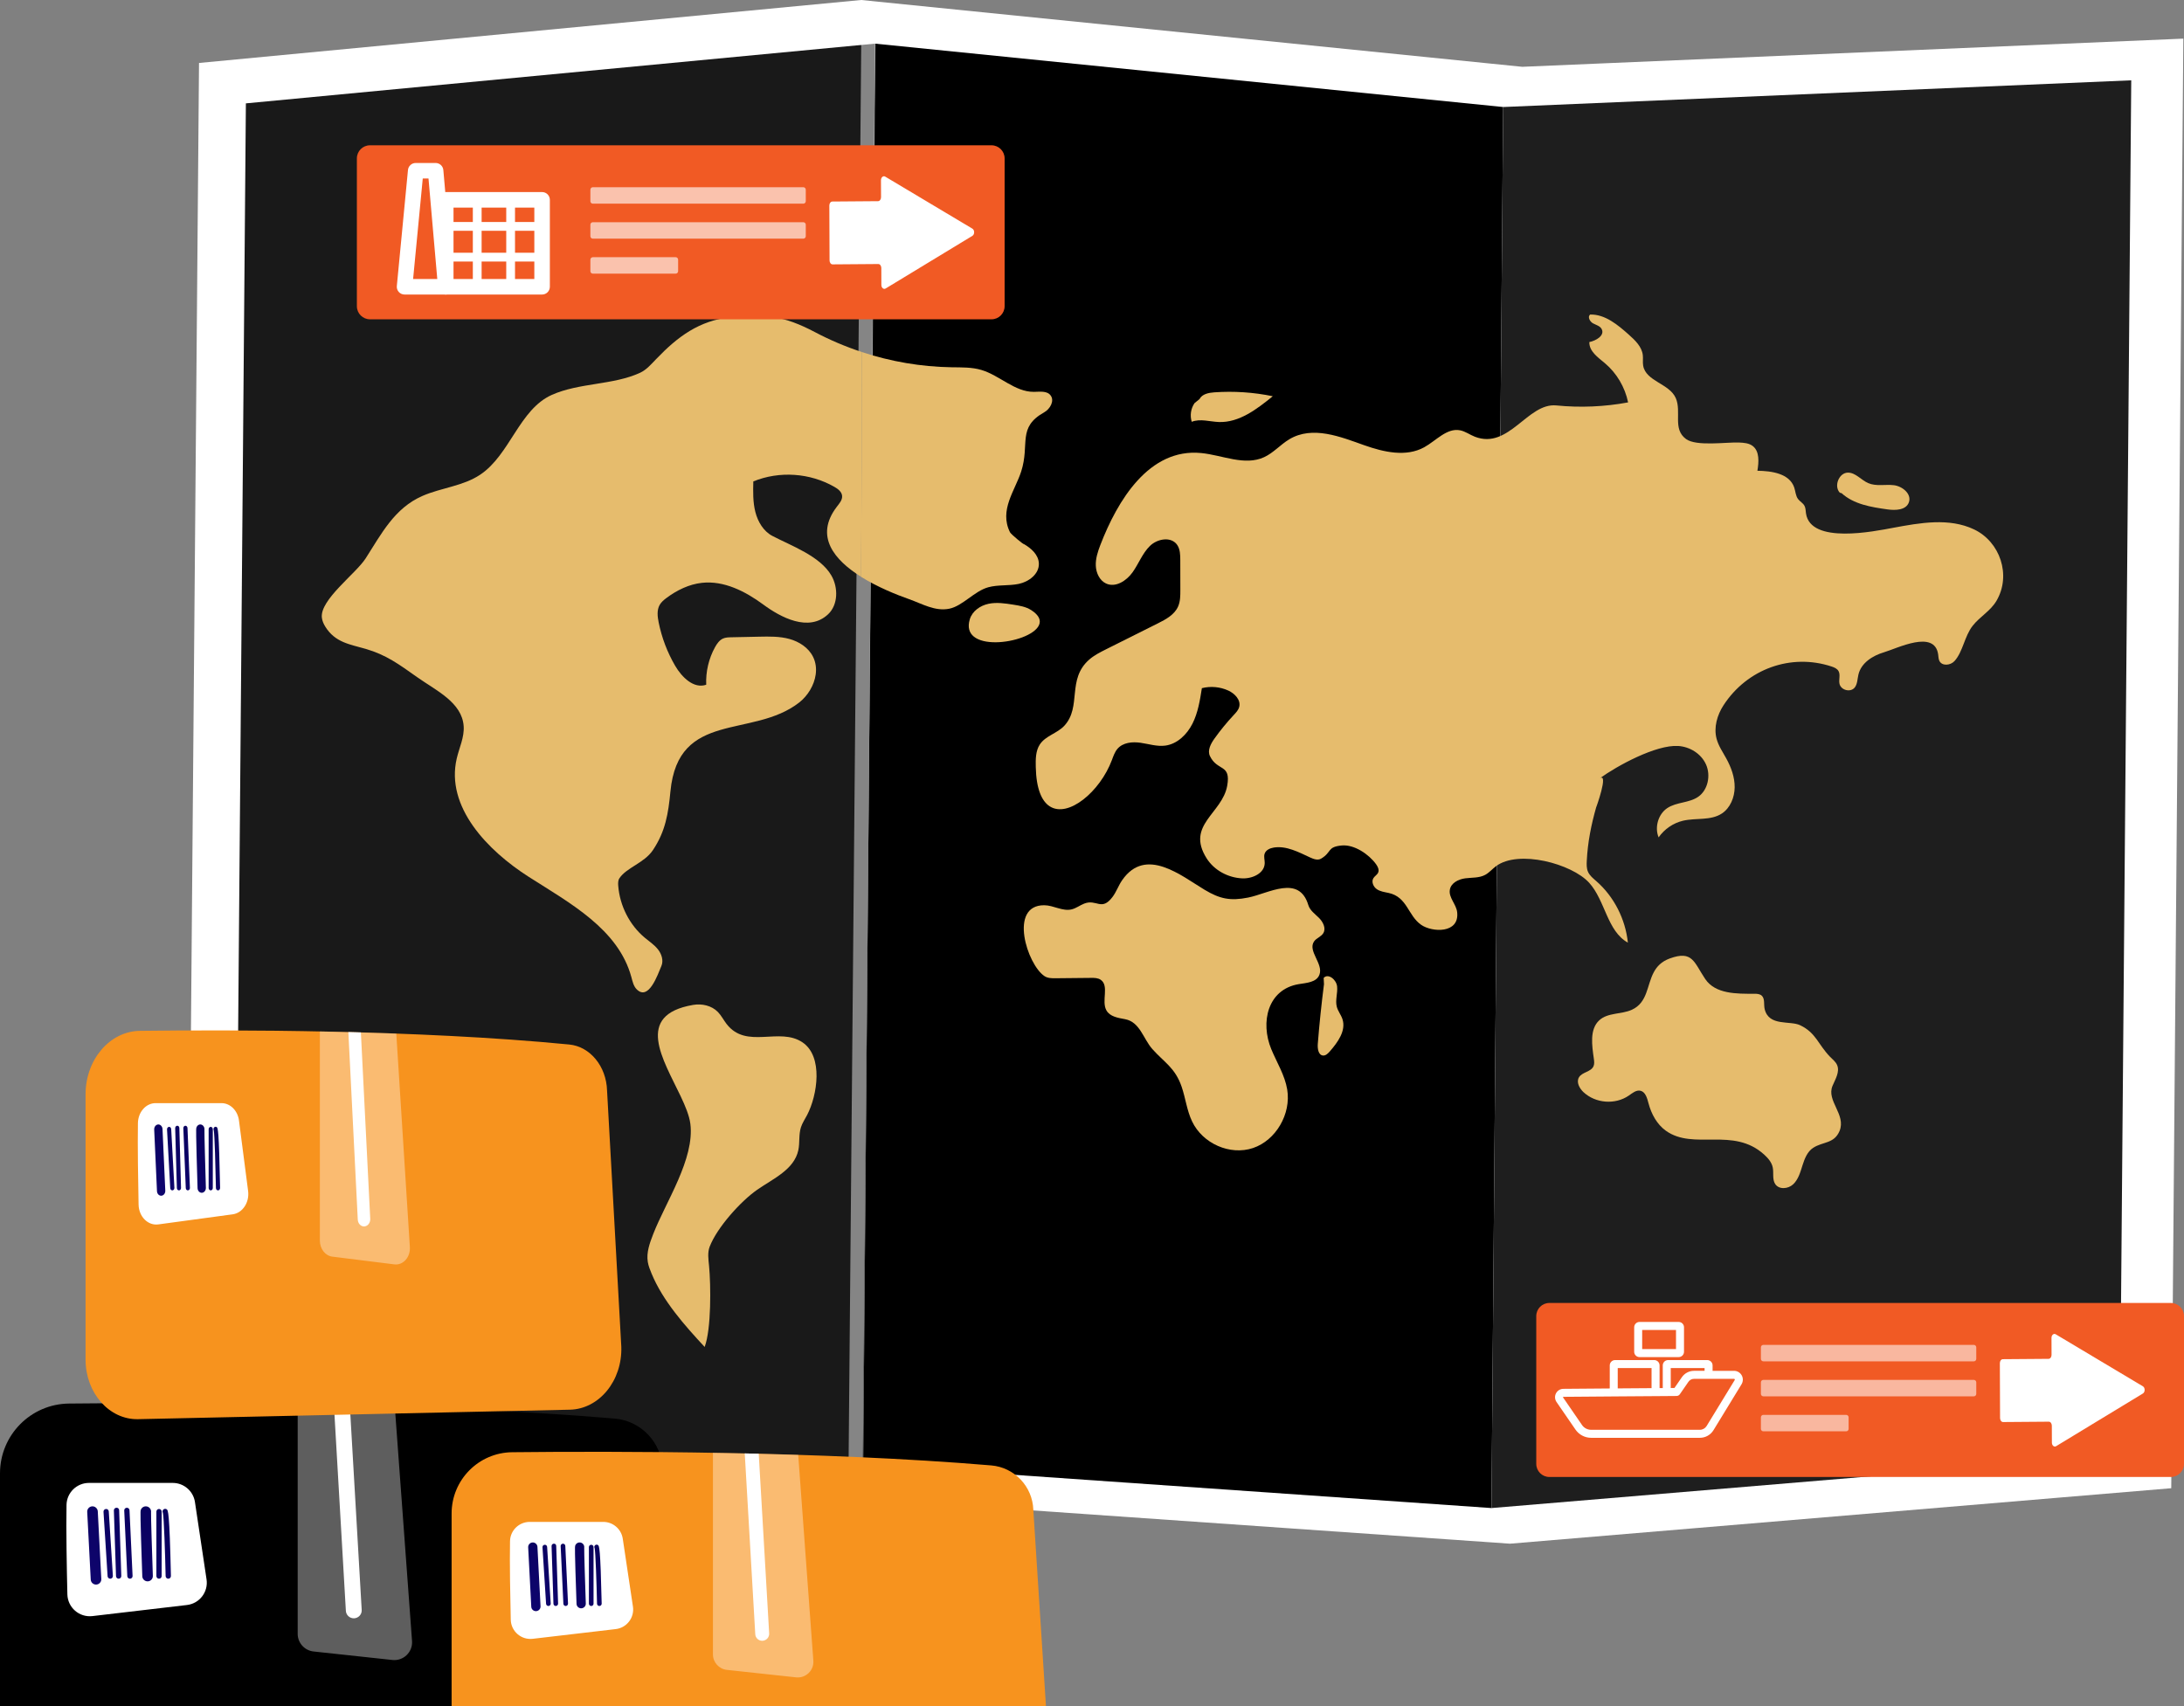 <?xml version="1.0" encoding="UTF-8" standalone="no"?><svg width="192" height="150" viewBox="0 0 192 150" fill="none" xmlns="http://www.w3.org/2000/svg">
<rect x="0" y="0" width="192" height="150" fill="#808080" stroke="none"/>
<path d="M133.827 5.873L75.709 0L17.496 5.536L16.422 134.336L74.611 131.667L132.744 135.72L190.879 130.843L191.942 3.397L133.827 5.873Z" fill="white"/>
<path d="M75.884 128.741L20.596 131.273L21.616 9.088L76.925 3.837L75.884 128.741Z" fill="#191919"/>
<path d="M131.118 132.587L75.884 128.742L76.926 3.837L132.146 9.409L131.118 132.587Z" fill="black"/>
<path d="M186.354 127.962L131.118 132.587L132.146 9.409L187.362 7.062L186.354 127.962Z" fill="#1E1E1E"/>
<path opacity="0.47" d="M76.965 3.838L75.714 3.827L74.599 128.769L75.851 128.78L76.965 3.838Z" fill="white"/>
<path d="M116.394 86.53C116.171 88.273 115.989 90.022 115.85 91.773C115.816 92.191 115.898 92.76 116.301 92.8C116.545 92.825 116.747 92.621 116.911 92.434C117.606 91.638 118.353 90.613 118.017 89.599C117.892 89.221 117.625 88.904 117.522 88.519C117.368 87.94 117.61 87.324 117.548 86.728C117.486 86.131 116.768 85.544 116.367 85.977L116.394 86.53Z" fill="#e6bc6d"/>
<path d="M71.649 29.203C68.913 27.758 67.193 27.562 64.248 27.882C61.47 28.185 59.593 29.58 57.686 31.568C57.252 32.02 56.831 32.515 56.269 32.775C53.912 33.862 50.922 33.643 48.515 34.717C45.65 35.995 44.842 39.97 42.225 41.727C40.711 42.745 38.801 42.874 37.138 43.602C34.676 44.679 33.541 46.918 32.142 49.097C31.282 50.437 28.116 52.733 28.295 54.299C28.327 54.584 28.447 54.853 28.597 55.095C29.469 56.5 30.771 56.648 32.146 57.049C33.961 57.578 35.056 58.393 36.663 59.529C38.338 60.714 40.617 61.749 40.762 63.843C40.83 64.814 40.376 65.732 40.154 66.678C39.154 70.946 42.867 74.781 46.48 77.089C50.093 79.397 54.356 81.678 55.505 85.906C55.61 86.292 55.698 86.71 55.979 86.986C57.034 88.023 57.824 85.677 58.144 84.93C58.349 84.45 58.163 83.873 57.841 83.467C57.519 83.06 57.081 82.775 56.685 82.445C55.351 81.333 54.486 79.638 54.349 77.872C54.331 77.647 54.33 77.404 54.453 77.218C55.079 76.27 56.641 75.881 57.406 74.732C58.502 73.09 58.752 71.531 58.939 69.581C59.623 62.417 66.148 64.953 70.243 61.777C71.006 61.186 71.579 60.252 71.71 59.298C71.782 58.773 71.72 58.241 71.482 57.756C71.079 56.938 70.254 56.412 69.396 56.176C68.538 55.941 67.636 55.958 66.749 55.977C65.925 55.994 65.1 56.011 64.277 56.029C64.034 56.035 63.782 56.041 63.559 56.141C63.244 56.284 63.03 56.592 62.859 56.901C62.308 57.896 62.036 59.055 62.085 60.201C60.999 60.582 59.944 59.548 59.352 58.532C58.668 57.36 58.177 56.068 57.905 54.727C57.8 54.21 57.735 53.636 57.994 53.181C58.137 52.929 58.364 52.742 58.593 52.571C59.516 51.884 60.58 51.365 61.71 51.242C63.641 51.031 65.517 51.983 67.1 53.15C68.62 54.271 71.099 55.612 72.805 54.001C73.685 53.17 73.701 51.656 73.088 50.599C72.092 48.881 69.55 47.983 67.895 47.115C67.121 46.709 66.623 45.873 66.403 45.004C66.183 44.135 66.204 43.223 66.226 42.325C68.517 41.389 71.21 41.572 73.363 42.81C73.668 42.986 73.995 43.23 74.031 43.59C74.067 43.959 73.785 44.268 73.563 44.559C71.581 47.152 73.362 49.244 75.695 50.707C75.75 44.135 75.765 37.529 75.769 30.95C74.35 30.485 72.972 29.902 71.649 29.203Z" fill="#e6bc6d"/>
<path d="M92.365 34.769C92.046 34.338 91.413 34.447 90.888 34.451C89.213 34.462 87.883 33.002 86.273 32.525C85.429 32.275 84.536 32.303 83.658 32.29C80.983 32.249 78.315 31.792 75.765 30.952C75.761 37.531 75.747 44.137 75.691 50.709C77.144 51.62 78.811 52.288 79.916 52.677C81.087 53.092 82.205 53.772 83.457 53.517C84.619 53.281 85.665 51.969 86.869 51.635C87.741 51.394 88.672 51.52 89.558 51.336C90.444 51.153 91.366 50.467 91.329 49.533C91.299 48.773 90.654 48.202 90.011 47.832C90.011 47.905 88.898 46.994 88.792 46.797C87.821 44.85 89.233 43.136 89.774 41.456C90.557 39.023 89.398 37.593 91.805 36.245C92.317 35.958 92.719 35.246 92.365 34.769Z" fill="#e6bc6d"/>
<path d="M59.835 96.373C60.254 97.256 60.598 98.089 60.69 98.799C61.087 101.885 58.518 105.682 57.425 108.499C57.122 109.282 56.812 110.116 56.949 110.948C57.006 111.299 57.141 111.63 57.276 111.957C58.267 114.373 60.217 116.56 61.948 118.423C62.54 116.826 62.496 112.99 62.334 111.288C62.28 110.727 62.187 110.139 62.386 109.614C63.027 107.931 65.114 105.616 66.553 104.612C67.963 103.628 69.817 102.839 70.183 101.121C70.323 100.46 70.205 99.752 70.412 99.111C70.535 98.726 70.769 98.391 70.954 98.033C71.867 96.279 72.385 92.894 70.558 91.649C68.516 90.257 65.626 92.296 63.873 90.024C63.609 89.682 63.412 89.282 63.112 88.974C62.554 88.4 61.696 88.219 60.92 88.353C55.756 89.247 58.3 93.141 59.835 96.373Z" fill="#e6bc6d"/>
<path d="M92.267 70.881C93.898 71.96 96.713 69.593 97.748 66.826C97.878 66.48 97.998 66.119 98.235 65.84C98.719 65.273 99.55 65.2 100.273 65.305C100.998 65.41 101.719 65.649 102.444 65.553C103.484 65.415 104.344 64.59 104.83 63.628C105.316 62.666 105.491 61.575 105.659 60.504C106.429 60.308 107.261 60.383 107.986 60.715C108.545 60.971 109.098 61.536 108.942 62.149C108.87 62.43 108.662 62.648 108.467 62.857C107.856 63.51 107.288 64.204 106.766 64.935C106.443 65.386 106.127 65.973 106.369 66.474C107.028 67.841 108.233 67.13 107.886 69.084C107.451 71.531 104.235 72.532 106.072 75.457C106.745 76.526 107.967 77.167 109.199 77.225C110.084 77.266 111.173 76.792 111.184 75.877C111.187 75.605 111.091 75.326 111.172 75.068C111.279 74.733 111.647 74.569 111.985 74.516C113.089 74.342 114.157 74.916 115.176 75.388C115.484 75.531 115.851 75.664 116.143 75.49C117.097 74.925 116.652 74.459 117.948 74.335C119.053 74.228 120.346 75.109 120.971 75.98C121.122 76.189 121.258 76.46 121.163 76.701C121.08 76.911 120.851 77.019 120.735 77.212C120.544 77.529 120.736 77.968 121.037 78.175C121.337 78.382 121.711 78.429 122.065 78.504C123.725 78.857 123.764 80.494 124.937 81.31C125.89 81.974 128.316 82.105 128.102 80.197C128.024 79.499 127.347 78.926 127.458 78.234C127.556 77.624 128.219 77.3 128.811 77.222C129.404 77.145 130.036 77.203 130.566 76.917C130.919 76.727 131.186 76.404 131.508 76.161C133.489 74.67 138.183 75.937 139.703 77.609C141.124 79.172 141.282 81.864 143.11 82.877C142.897 80.801 141.884 78.824 140.342 77.476C140.059 77.228 139.747 76.986 139.598 76.633C139.473 76.338 139.48 76.003 139.497 75.681C139.578 74.036 139.89 72.505 140.324 70.97C140.272 71.153 141.484 67.818 140.613 68.449C142.172 67.32 145.577 65.465 147.531 65.585C148.549 65.648 149.554 66.257 149.981 67.215C150.409 68.172 150.151 69.445 149.31 70.041C148.504 70.611 147.386 70.502 146.568 71.052C145.78 71.582 145.444 72.727 145.812 73.621C146.325 72.889 147.1 72.36 147.952 72.159C149.094 71.888 150.392 72.173 151.379 71.518C152.107 71.035 152.489 70.113 152.498 69.218C152.507 68.324 152.187 67.456 151.758 66.679C151.448 66.117 151.076 65.579 150.909 64.955C150.644 63.955 150.958 62.867 151.518 62.006C153.6 58.804 157.452 57.421 161.016 58.598C161.253 58.676 161.507 58.781 161.63 59.005C161.809 59.33 161.637 59.744 161.712 60.109C161.832 60.685 162.681 60.903 163.047 60.452C163.299 60.14 163.284 59.691 163.38 59.296C163.628 58.269 164.64 57.641 165.623 57.349C166.825 56.991 170.055 55.34 170.386 57.523C170.416 57.715 170.41 57.916 170.489 58.091C170.715 58.584 171.47 58.513 171.829 58.115C172.569 57.293 172.699 55.943 173.416 55.025C174.05 54.213 174.987 53.726 175.518 52.818C176.834 50.571 175.832 47.633 173.543 46.545C171.35 45.502 168.798 45.965 166.421 46.406C164.785 46.71 159.168 47.876 158.768 45.136C158.735 44.911 158.742 44.672 158.637 44.472C158.507 44.225 158.234 44.096 158.068 43.873C157.856 43.588 157.848 43.2 157.734 42.861C157.319 41.63 155.757 41.404 154.497 41.389C154.624 40.626 154.693 39.695 154.099 39.222C153.763 38.956 153.31 38.926 152.887 38.907C151.788 38.859 149.137 39.267 148.225 38.601C147.018 37.72 147.849 36.22 147.323 35.005C146.764 33.714 144.684 33.535 144.453 32.141C144.403 31.839 144.458 31.528 144.423 31.224C144.338 30.483 143.755 29.926 143.209 29.438C142.22 28.554 141.099 27.619 139.792 27.654C139.546 27.854 139.766 28.275 140.044 28.427C140.321 28.578 140.675 28.656 140.815 28.946C141.084 29.501 140.313 29.957 139.723 30.073C139.694 30.885 140.483 31.423 141.093 31.935C142.122 32.8 142.854 34.037 143.13 35.378C141.053 35.764 138.924 35.855 136.823 35.646C134.291 35.395 132.666 39.551 129.664 38.398C129.221 38.228 128.825 37.923 128.36 37.832C127.192 37.603 126.252 38.747 125.202 39.325C123.603 40.203 121.644 39.748 119.931 39.143C117.884 38.42 115.395 37.382 113.332 38.629C112.561 39.095 111.945 39.821 111.129 40.195C109.415 40.982 107.471 40.016 105.605 39.831C101.002 39.374 98.231 44.032 96.735 47.912C96.508 48.501 96.305 49.119 96.335 49.752C96.365 50.386 96.675 51.041 97.234 51.301C98.062 51.687 99.024 51.074 99.564 50.319C100.104 49.564 100.433 48.641 101.094 47.998C101.755 47.354 102.971 47.146 103.493 47.915C103.749 48.293 103.76 48.788 103.761 49.25C103.763 50.128 103.764 51.005 103.766 51.883C103.767 52.366 103.765 52.865 103.576 53.306C103.259 54.042 102.504 54.449 101.802 54.8C100.279 55.563 98.755 56.325 97.231 57.088C96.717 57.346 96.196 57.607 95.76 57.988C93.77 59.725 95.108 62.13 93.572 63.802C92.952 64.477 91.924 64.68 91.415 65.449C91.04 66.017 91.041 66.756 91.057 67.443C91.101 69.357 91.579 70.426 92.267 70.881Z" fill="#e6bc6d"/>
<path d="M145.387 85.479C144.77 86.632 144.856 88.14 143.461 88.777C142.534 89.201 141.346 89.007 140.591 89.707C139.729 90.505 139.955 91.92 140.121 93.103C140.151 93.316 140.175 93.541 140.091 93.737C139.869 94.257 139.073 94.243 138.8 94.735C138.566 95.158 138.856 95.692 139.205 96.019C140.27 97.015 142.001 97.145 143.195 96.32C143.512 96.1 143.856 95.806 144.228 95.9C144.66 96.01 144.806 96.553 144.923 96.998C145.173 97.945 145.668 98.855 146.449 99.413C148.906 101.17 152.362 99.032 155.091 101.51C155.426 101.815 155.745 102.176 155.843 102.627C155.948 103.113 155.79 103.671 156.055 104.088C156.386 104.61 157.201 104.539 157.646 104.118C158.092 103.697 158.27 103.062 158.457 102.469C158.643 101.875 158.887 101.248 159.399 100.916C160.261 100.357 161.242 100.57 161.719 99.434C162.314 97.984 160.539 96.783 161.103 95.463C161.354 94.873 161.757 94.229 161.504 93.639C161.376 93.34 161.104 93.14 160.879 92.908C159.828 91.821 159.649 90.798 158.248 90.135C157.354 89.712 155.501 90.26 155.135 88.717C155.039 88.315 155.176 87.811 154.877 87.537C154.707 87.382 154.458 87.371 154.231 87.371C152.664 87.377 150.799 87.401 149.906 86.069C148.918 84.597 148.803 83.535 146.797 84.266C146.066 84.532 145.659 84.971 145.387 85.479Z" fill="#e6bc6d"/>
<path d="M98.656 77.377C98.329 77.846 98.145 78.41 97.8 78.865C96.831 80.145 96.409 79.014 95.314 79.444C94.936 79.593 94.601 79.858 94.206 79.952C93.408 80.142 92.616 79.591 91.798 79.588C88.644 79.575 90.3 84.817 91.826 85.822C92.109 86.008 92.465 86.011 92.8 86.007C93.84 85.997 94.879 85.986 95.918 85.976C96.215 85.973 96.532 85.976 96.776 86.15C97.528 86.684 96.811 88.006 97.264 88.826C97.574 89.388 98.295 89.492 98.912 89.608C100.215 89.853 100.5 91.319 101.298 92.224C102.323 93.387 103.302 93.856 103.88 95.544C104.223 96.547 104.341 97.632 104.795 98.587C105.725 100.551 108.141 101.609 110.153 100.935C112.164 100.26 113.52 97.939 113.161 95.784C112.951 94.524 112.25 93.422 111.763 92.247C110.778 89.872 111.444 86.98 114.172 86.526C114.861 86.412 115.735 86.372 115.992 85.701C116.363 84.735 114.934 83.605 115.526 82.765C115.739 82.463 116.152 82.355 116.34 82.035C116.592 81.605 116.305 81.048 115.954 80.7C115.603 80.352 115.161 80.05 115.016 79.57C114.2 76.866 111.521 78.556 109.733 78.912C108.138 79.23 107.229 79.023 105.902 78.231C103.848 77.002 100.735 74.395 98.656 77.377Z" fill="#e6bc6d"/>
<path d="M105.449 35.09C105.685 34.635 106.261 34.529 106.759 34.493C108.474 34.373 110.206 34.488 111.893 34.836C110.497 35.972 108.938 37.165 107.163 37.104C106.357 37.076 105.522 36.788 104.769 37.084C104.592 36.535 104.69 35.9 105.021 35.434L105.449 35.09Z" fill="#e6bc6d"/>
<path d="M85.611 55.968C87.362 57.401 93.538 55.489 90.656 53.64C90.191 53.341 89.632 53.249 89.091 53.163C88.362 53.048 87.616 52.933 86.895 53.087C86.173 53.242 85.472 53.725 85.255 54.453C85.046 55.154 85.216 55.646 85.611 55.968Z" fill="#e6bc6d"/>
<path d="M161.897 43.36C162.98 44.342 164.497 44.584 165.924 44.785C166.636 44.885 167.569 44.858 167.815 44.16C168.075 43.423 167.237 42.742 166.484 42.657C165.73 42.572 164.93 42.778 164.231 42.472C163.612 42.201 163.124 41.546 162.452 41.553C161.669 41.559 161.195 42.741 161.743 43.319L161.897 43.36Z" fill="#e6bc6d"/>
<path d="M87.165 28.073H32.526C31.89 28.073 31.374 27.558 31.374 26.921V13.926C31.374 13.29 31.889 12.774 32.526 12.774H87.165C87.802 12.774 88.318 13.29 88.318 13.926V26.921C88.317 27.557 87.802 28.073 87.165 28.073Z" fill="#F15A24"/>
<path d="M47.472 20.291H39.438C39.225 20.291 39.052 20.118 39.052 19.905C39.052 19.692 39.225 19.519 39.438 19.519H47.473C47.686 19.519 47.859 19.692 47.859 19.905C47.858 20.118 47.685 20.291 47.472 20.291Z" fill="white"/>
<path d="M41.954 25.476C41.741 25.476 41.568 25.191 41.568 24.84V17.977C41.568 17.626 41.741 17.341 41.954 17.341C42.167 17.341 42.34 17.626 42.34 17.977V24.84C42.34 25.191 42.168 25.476 41.954 25.476Z" fill="white"/>
<path d="M44.89 25.475C44.677 25.475 44.504 25.19 44.504 24.84V17.976C44.504 17.625 44.677 17.341 44.89 17.341C45.103 17.341 45.276 17.625 45.276 17.976V24.84C45.276 25.19 45.103 25.475 44.89 25.475Z" fill="white"/>
<path d="M47.226 22.994H39.481C39.244 22.994 39.052 22.822 39.052 22.608C39.052 22.395 39.244 22.222 39.481 22.222H47.226C47.464 22.222 47.657 22.395 47.657 22.608C47.657 22.822 47.464 22.994 47.226 22.994Z" fill="white"/>
<path d="M47.657 25.895H39.188C38.81 25.895 38.505 25.589 38.505 25.213V17.568C38.505 17.191 38.811 16.886 39.188 16.886H47.657C48.034 16.886 48.339 17.192 48.339 17.568V25.212C48.339 25.589 48.034 25.895 47.657 25.895ZM39.87 24.53H46.974V18.251H39.87V24.53Z" fill="white"/>
<path d="M39.188 25.895H35.566C35.373 25.895 35.19 25.814 35.06 25.672C34.931 25.529 34.867 25.339 34.886 25.147L35.866 14.946C35.899 14.596 36.193 14.329 36.546 14.329H38.295C38.65 14.329 38.944 14.599 38.975 14.952L39.868 25.153C39.884 25.344 39.821 25.533 39.691 25.674C39.562 25.814 39.379 25.895 39.188 25.895ZM36.317 24.529H38.442L37.67 15.694H37.166L36.317 24.529Z" fill="white"/>
<g opacity="0.79">
<path opacity="0.79" d="M70.62 17.907H52.119C51.999 17.907 51.902 17.81 51.902 17.69V16.676C51.902 16.556 51.999 16.459 52.119 16.459H70.62C70.74 16.459 70.837 16.556 70.837 16.676V17.69C70.837 17.81 70.74 17.907 70.62 17.907Z" fill="white"/>
<path opacity="0.79" d="M70.62 20.983H52.119C51.999 20.983 51.902 20.887 51.902 20.767V19.753C51.902 19.633 51.999 19.536 52.119 19.536H70.62C70.74 19.536 70.837 19.633 70.837 19.753V20.767C70.837 20.887 70.74 20.983 70.62 20.983Z" fill="white"/>
<path opacity="0.79" d="M59.398 24.059H52.119C51.999 24.059 51.902 23.963 51.902 23.843V22.829C51.902 22.709 51.999 22.612 52.119 22.612H59.398C59.518 22.612 59.615 22.709 59.615 22.829V23.843C59.615 23.962 59.517 24.059 59.398 24.059Z" fill="white"/>
</g>
<path d="M77.858 25.365L85.486 20.734C85.691 20.609 85.69 20.224 85.483 20.102L77.82 15.528C77.645 15.424 77.448 15.593 77.448 15.846L77.454 17.338C77.454 17.53 77.337 17.686 77.191 17.687L73.172 17.718C73.026 17.719 72.909 17.875 72.909 18.067L72.928 22.898C72.928 23.09 73.047 23.244 73.193 23.244L77.213 23.213C77.358 23.212 77.477 23.368 77.478 23.56L77.483 25.052C77.484 25.303 77.683 25.471 77.858 25.365Z" fill="white"/>
<path d="M190.847 129.855H136.208C135.572 129.855 135.056 129.34 135.056 128.703V115.708C135.056 115.072 135.571 114.556 136.208 114.556H190.847C191.484 114.556 192 115.071 192 115.708V128.703C192 129.339 191.484 129.855 190.847 129.855Z" fill="#F15A24"/>
<path d="M144.134 119.315H147.575C147.835 119.315 148.045 119.104 148.045 118.845V116.694C148.045 116.435 147.834 116.224 147.575 116.224H144.135C143.875 116.224 143.665 116.436 143.665 116.694V118.845C143.664 119.104 143.875 119.315 144.134 119.315ZM144.367 118.612V116.928H147.341V118.612H144.367Z" fill="white"/>
<path d="M153.117 120.918C152.981 120.674 152.723 120.523 152.446 120.523C152.444 120.523 152.442 120.523 152.442 120.523H150.557V120.046C150.557 119.786 150.346 119.576 150.087 119.576H146.647C146.387 119.576 146.177 119.787 146.177 120.046V122.039L145.897 122.041V120.046C145.897 119.786 145.686 119.576 145.427 119.576H141.987C141.727 119.576 141.517 119.787 141.517 120.046V122.073L137.438 122.105C137.166 122.107 136.918 122.258 136.792 122.499C136.664 122.74 136.681 123.031 136.835 123.26L138.503 125.687C138.815 126.14 139.33 126.411 139.879 126.411H149.438C149.925 126.411 150.37 126.165 150.631 125.749L153.101 121.706C153.248 121.465 153.255 121.164 153.117 120.918ZM146.879 122.033V120.278H149.853V120.522H148.926C148.498 120.522 148.097 120.733 147.854 121.087L147.203 122.03L146.879 122.033ZM142.218 120.278H145.192V122.045L142.284 122.066L142.218 122.067V120.278ZM152.5 121.336L150.03 125.378C149.901 125.584 149.679 125.707 149.436 125.707H139.877C139.559 125.707 139.261 125.551 139.08 125.288L137.414 122.864C137.41 122.859 137.401 122.846 137.412 122.826C137.421 122.808 137.434 122.808 137.441 122.808L142.29 122.77L145.968 122.744L146.53 122.74L147.391 122.733C147.505 122.732 147.612 122.675 147.678 122.581L148.433 121.487C148.545 121.324 148.729 121.227 148.926 121.227H152.442H152.443C152.47 121.227 152.49 121.239 152.504 121.262C152.517 121.285 152.517 121.31 152.5 121.336Z" fill="white"/>
<g opacity="0.75">
<path opacity="0.75" d="M173.522 119.688H155.02C154.901 119.688 154.804 119.592 154.804 119.472V118.458C154.804 118.338 154.901 118.241 155.02 118.241H173.522C173.642 118.241 173.738 118.338 173.738 118.458V119.472C173.738 119.592 173.642 119.688 173.522 119.688Z" fill="white"/>
<path opacity="0.75" d="M173.522 122.765H155.02C154.901 122.765 154.804 122.668 154.804 122.548V121.534C154.804 121.414 154.901 121.318 155.02 121.318H173.522C173.642 121.318 173.738 121.414 173.738 121.534V122.548C173.738 122.668 173.642 122.765 173.522 122.765Z" fill="white"/>
<path opacity="0.75" d="M162.3 125.841H155.02C154.901 125.841 154.804 125.745 154.804 125.625V124.611C154.804 124.491 154.901 124.394 155.02 124.394H162.3C162.42 124.394 162.516 124.491 162.516 124.611V125.625C162.516 125.744 162.42 125.841 162.3 125.841Z" fill="white"/>
</g>
<path d="M180.76 127.146L188.388 122.515C188.593 122.39 188.591 122.005 188.386 121.883L180.723 117.309C180.548 117.205 180.35 117.374 180.351 117.627L180.356 119.119C180.357 119.311 180.24 119.467 180.094 119.468L176.074 119.499C175.928 119.5 175.811 119.656 175.812 119.848L175.83 124.679C175.831 124.871 175.949 125.025 176.095 125.025L180.115 124.994C180.261 124.993 180.379 125.149 180.38 125.341L180.386 126.833C180.386 127.085 180.585 127.253 180.76 127.146Z" fill="white"/>
<path d="M0 155.136V129.536C0 126.172 2.704 123.435 6.069 123.399C16.166 123.289 36.991 123.284 54.031 124.719C56.356 124.915 58.165 126.82 58.249 129.151L59.841 153.901C59.96 157.175 57.371 159.91 54.094 159.972L5.865 160.888C2.644 160.95 0 158.356 0 155.136Z" fill="black"/>
<path d="M5.848 132.306C5.806 134.484 5.87 137.94 5.923 140.173C5.951 141.335 6.971 142.22 8.126 142.085L16.436 141.111C17.543 140.981 18.323 139.961 18.158 138.859L17.138 132.057C16.993 131.091 16.163 130.377 15.187 130.377H7.821C6.748 130.378 5.87 131.233 5.848 132.306Z" fill="white"/>
<path opacity="0.37" d="M27.565 145.197L34.497 145.944C35.467 146.049 36.294 145.25 36.223 144.276L34.707 123.663C31.802 123.571 28.935 123.504 26.17 123.457V143.644C26.17 144.441 26.771 145.111 27.565 145.197Z" fill="white"/>
<path d="M30.406 141.624C30.427 141.994 30.735 142.28 31.102 142.28C31.115 142.28 31.129 142.28 31.143 142.279C31.527 142.256 31.821 141.927 31.798 141.543L30.753 123.552C30.284 123.541 29.82 123.531 29.355 123.52L30.406 141.624Z" fill="white"/>
<path d="M9.691 138.799C9.569 138.799 9.467 138.705 9.459 138.581L9.099 132.915C9.091 132.787 9.188 132.676 9.316 132.668C9.451 132.658 9.555 132.757 9.563 132.885L9.923 138.552C9.931 138.68 9.834 138.79 9.705 138.799C9.701 138.799 9.696 138.799 9.691 138.799Z" fill="url(#paint0_linear)"/>
<path d="M10.431 138.799C10.306 138.799 10.203 138.7 10.199 138.574L10.011 132.799C10.007 132.671 10.107 132.564 10.236 132.559C10.383 132.551 10.471 132.656 10.475 132.784L10.664 138.559C10.668 138.687 10.567 138.794 10.439 138.798C10.439 138.799 10.434 138.799 10.431 138.799Z" fill="url(#paint1_linear)"/>
<path d="M11.424 138.799C11.3 138.799 11.198 138.703 11.192 138.578C11.146 137.628 10.921 132.888 10.921 132.792C10.921 132.663 11.025 132.56 11.153 132.56C11.281 132.56 11.385 132.663 11.386 132.79C11.388 132.916 11.564 136.616 11.656 138.556C11.662 138.684 11.563 138.793 11.435 138.799C11.431 138.799 11.427 138.799 11.424 138.799ZM11.385 132.791H11.39H11.385Z" fill="url(#paint2_linear)"/>
<path d="M12.973 139.031C12.724 139.031 12.518 138.834 12.509 138.583C12.313 132.988 12.347 132.862 12.369 132.778C12.437 132.53 12.694 132.385 12.94 132.452C13.167 132.514 13.309 132.735 13.278 132.962C13.263 133.299 13.368 136.554 13.437 138.551C13.446 138.807 13.246 139.023 12.989 139.031C12.984 139.031 12.979 139.031 12.973 139.031Z" fill="url(#paint3_linear)"/>
<path d="M13.98 138.799C13.851 138.799 13.748 138.695 13.748 138.567V132.9C13.748 132.771 13.852 132.668 13.98 132.668C14.109 132.668 14.212 132.772 14.212 132.9V138.567C14.212 138.695 14.109 138.799 13.98 138.799Z" fill="url(#paint4_linear)"/>
<path d="M14.794 138.799C14.668 138.799 14.564 138.698 14.561 138.572C14.517 136.603 14.413 133.387 14.32 133C14.279 132.928 14.28 132.835 14.329 132.759C14.399 132.651 14.543 132.622 14.65 132.693C14.777 132.776 14.897 132.854 15.027 138.561C15.029 138.69 14.928 138.795 14.8 138.799H14.794V138.799Z" fill="url(#paint5_linear)"/>
<path d="M8.441 139.315C8.196 139.315 7.99 139.123 7.977 138.874L7.667 132.924C7.654 132.668 7.851 132.449 8.107 132.436C8.35 132.419 8.582 132.62 8.596 132.876L8.906 138.826C8.919 139.082 8.722 139.301 8.465 139.314C8.457 139.315 8.449 139.315 8.441 139.315Z" fill="url(#paint6_linear)"/>
<path d="M7.522 119.535V96.22C7.522 93.157 9.65 90.665 12.298 90.631C20.245 90.531 36.636 90.526 50.047 91.833C51.877 92.012 53.301 93.746 53.367 95.87L54.621 118.409C54.715 121.391 52.677 123.882 50.098 123.939L12.138 124.773C9.603 124.829 7.522 122.467 7.522 119.535Z" fill="#F7931E"/>
<path d="M12.125 98.743C12.091 100.727 12.142 103.874 12.183 105.908C12.205 106.966 13.008 107.772 13.917 107.649L20.457 106.762C21.328 106.644 21.942 105.715 21.812 104.711L21.009 98.517C20.895 97.638 20.242 96.987 19.474 96.987H13.678C12.833 96.987 12.142 97.766 12.125 98.743Z" fill="white"/>
<path opacity="0.37" d="M29.217 110.483L34.673 111.164C35.436 111.259 36.088 110.531 36.032 109.645L34.839 90.872C32.552 90.788 30.296 90.727 28.119 90.684V109.068C28.119 109.795 28.592 110.405 29.217 110.483Z" fill="white"/>
<path d="M31.453 107.229C31.47 107.567 31.712 107.827 32.001 107.827C32.011 107.827 32.022 107.827 32.032 107.826C32.335 107.805 32.566 107.506 32.548 107.156L31.726 90.771C31.357 90.761 30.991 90.752 30.625 90.742L31.453 107.229Z" fill="white"/>
<path d="M15.15 104.657C15.054 104.657 14.973 104.571 14.967 104.459L14.684 99.298C14.678 99.182 14.755 99.081 14.856 99.073C14.962 99.064 15.043 99.154 15.05 99.272L15.332 104.432C15.339 104.549 15.262 104.649 15.162 104.656C15.157 104.657 15.153 104.657 15.15 104.657Z" fill="url(#paint7_linear)"/>
<path d="M15.732 104.657C15.634 104.657 15.552 104.567 15.549 104.452L15.401 99.193C15.397 99.076 15.477 98.978 15.578 98.974C15.694 98.968 15.763 99.062 15.767 99.179L15.915 104.438C15.918 104.555 15.839 104.653 15.738 104.657C15.738 104.657 15.734 104.657 15.732 104.657Z" fill="url(#paint8_linear)"/>
<path d="M16.513 104.657C16.416 104.657 16.335 104.569 16.331 104.455C16.295 103.591 16.117 99.273 16.117 99.186C16.117 99.069 16.198 98.974 16.3 98.974C16.4 98.974 16.482 99.068 16.483 99.184C16.485 99.299 16.624 102.668 16.696 104.435C16.701 104.551 16.623 104.651 16.522 104.656C16.519 104.657 16.516 104.657 16.513 104.657ZM16.483 99.186H16.486H16.483Z" fill="url(#paint9_linear)"/>
<path d="M17.733 104.868C17.537 104.868 17.374 104.688 17.368 104.46C17.213 99.364 17.24 99.25 17.258 99.173C17.311 98.947 17.513 98.814 17.707 98.876C17.886 98.933 17.998 99.134 17.973 99.341C17.962 99.647 18.044 102.612 18.099 104.431C18.106 104.664 17.948 104.86 17.746 104.869C17.742 104.868 17.737 104.868 17.733 104.868Z" fill="url(#paint10_linear)"/>
<path d="M18.525 104.657C18.424 104.657 18.342 104.562 18.342 104.445V99.284C18.342 99.167 18.424 99.073 18.525 99.073C18.626 99.073 18.708 99.167 18.708 99.284V104.445C18.709 104.562 18.627 104.657 18.525 104.657Z" fill="url(#paint11_linear)"/>
<path d="M19.166 104.657C19.066 104.657 18.985 104.565 18.983 104.451C18.948 102.657 18.866 99.728 18.793 99.376C18.761 99.31 18.761 99.226 18.8 99.157C18.855 99.059 18.969 99.032 19.053 99.097C19.153 99.172 19.247 99.244 19.349 104.441C19.351 104.558 19.271 104.655 19.17 104.658H19.166V104.657Z" fill="url(#paint12_linear)"/>
<path d="M14.165 105.127C13.972 105.127 13.81 104.952 13.8 104.726L13.556 99.307C13.546 99.073 13.701 98.874 13.903 98.862C14.095 98.847 14.277 99.03 14.287 99.263L14.531 104.682C14.541 104.916 14.387 105.114 14.184 105.127C14.178 105.127 14.171 105.127 14.165 105.127Z" fill="url(#paint13_linear)"/>
<path d="M44.851 160.591C42.023 160.645 39.702 158.368 39.702 155.541V133.066C39.702 130.113 42.076 127.71 45.03 127.678C53.895 127.582 72.178 127.577 87.138 128.838C89.179 129.009 90.767 130.682 90.841 132.729L92.239 154.457C92.343 157.332 90.07 159.732 87.193 159.787L44.851 160.591Z" fill="#F7931E"/>
<path d="M44.837 135.497C44.799 137.41 44.856 140.444 44.902 142.404C44.926 143.424 45.822 144.202 46.836 144.082L54.131 143.228C55.103 143.114 55.788 142.218 55.643 141.251L54.748 135.279C54.62 134.431 53.892 133.804 53.034 133.804H46.569C45.626 133.805 44.855 134.556 44.837 135.497Z" fill="white"/>
<path opacity="0.37" d="M63.902 146.815L69.988 147.472C70.839 147.564 71.566 146.861 71.503 146.007L70.172 127.91C67.621 127.829 65.105 127.77 62.676 127.729V145.452C62.677 146.152 63.205 146.74 63.902 146.815Z" fill="white"/>
<path d="M66.397 143.679C66.415 144.004 66.685 144.255 67.007 144.255C67.019 144.255 67.031 144.254 67.043 144.253C67.38 144.234 67.638 143.945 67.619 143.607L66.701 127.813C66.29 127.802 65.881 127.794 65.473 127.784L66.397 143.679Z" fill="white"/>
<path d="M48.211 141.198C48.103 141.198 48.014 141.115 48.007 141.007L47.691 136.032C47.684 135.919 47.77 135.823 47.882 135.815C48.001 135.806 48.091 135.894 48.099 136.006L48.414 140.981C48.422 141.093 48.336 141.19 48.223 141.197C48.219 141.198 48.215 141.198 48.211 141.198Z" fill="url(#paint14_linear)"/>
<path d="M48.86 141.198C48.75 141.198 48.66 141.111 48.655 141L48.49 135.93C48.486 135.817 48.575 135.723 48.687 135.719C48.818 135.713 48.895 135.804 48.898 135.917L49.063 140.987C49.067 141.1 48.978 141.194 48.866 141.197H48.86V141.198Z" fill="url(#paint15_linear)"/>
<path d="M49.731 141.198C49.623 141.198 49.533 141.113 49.528 141.004C49.488 140.17 49.289 136.008 49.289 135.924C49.289 135.811 49.38 135.72 49.493 135.72C49.605 135.72 49.696 135.811 49.698 135.922C49.7 136.033 49.855 139.281 49.936 140.985C49.941 141.097 49.855 141.193 49.741 141.198C49.738 141.198 49.735 141.198 49.731 141.198ZM49.697 135.924H49.701H49.697Z" fill="url(#paint16_linear)"/>
<path d="M51.092 141.402C50.873 141.402 50.692 141.229 50.684 141.009C50.512 136.097 50.542 135.986 50.562 135.912C50.621 135.694 50.847 135.566 51.062 135.625C51.262 135.68 51.387 135.873 51.359 136.073C51.347 136.368 51.438 139.226 51.499 140.979C51.507 141.204 51.331 141.393 51.106 141.401C51.101 141.402 51.096 141.402 51.092 141.402Z" fill="url(#paint17_linear)"/>
<path d="M51.976 141.198C51.863 141.198 51.772 141.107 51.772 140.994V136.019C51.772 135.906 51.863 135.815 51.976 135.815C52.089 135.815 52.18 135.906 52.18 136.019V140.994C52.18 141.107 52.089 141.198 51.976 141.198Z" fill="url(#paint18_linear)"/>
<path d="M52.69 141.198C52.579 141.198 52.489 141.109 52.486 140.998C52.448 139.27 52.356 136.446 52.275 136.107C52.239 136.043 52.239 135.961 52.282 135.895C52.344 135.8 52.47 135.774 52.565 135.836C52.676 135.909 52.782 135.978 52.895 140.989C52.897 141.102 52.808 141.195 52.696 141.197H52.69V141.198Z" fill="url(#paint19_linear)"/>
<path d="M47.112 141.651C46.897 141.651 46.716 141.482 46.705 141.264L46.433 136.04C46.421 135.815 46.594 135.623 46.819 135.612C47.033 135.597 47.236 135.773 47.248 135.998L47.52 141.222C47.531 141.447 47.358 141.639 47.133 141.65C47.127 141.651 47.12 141.651 47.112 141.651Z" fill="url(#paint20_linear)"/>
<defs>
<linearGradient id="paint0_linear" x1="12.322" y1="131.651" x2="-2.547" y2="153.264" gradientUnits="userSpaceOnUse">
<stop stop-color="#09005D"/>
<stop offset="1" stop-color="#1A0F91"/>
</linearGradient>
<linearGradient id="paint1_linear" x1="12.857" y1="132.019" x2="-2.012" y2="153.632" gradientUnits="userSpaceOnUse">
<stop stop-color="#09005D"/>
<stop offset="1" stop-color="#1A0F91"/>
</linearGradient>
<linearGradient id="paint2_linear" x1="13.502" y1="132.463" x2="-1.366" y2="154.076" gradientUnits="userSpaceOnUse">
<stop stop-color="#09005D"/>
<stop offset="1" stop-color="#1A0F91"/>
</linearGradient>
<linearGradient id="paint3_linear" x1="14.618" y1="133.231" x2="-0.25" y2="154.844" gradientUnits="userSpaceOnUse">
<stop stop-color="#09005D"/>
<stop offset="1" stop-color="#1A0F91"/>
</linearGradient>
<linearGradient id="paint4_linear" x1="15.354" y1="133.738" x2="0.486" y2="155.35" gradientUnits="userSpaceOnUse">
<stop stop-color="#09005D"/>
<stop offset="1" stop-color="#1A0F91"/>
</linearGradient>
<linearGradient id="paint5_linear" x1="15.811" y1="134.052" x2="0.943" y2="155.665" gradientUnits="userSpaceOnUse">
<stop stop-color="#09005D"/>
<stop offset="1" stop-color="#1A0F91"/>
</linearGradient>
<linearGradient id="paint6_linear" x1="11.556" y1="131.125" x2="-3.312" y2="152.738" gradientUnits="userSpaceOnUse">
<stop stop-color="#09005D"/>
<stop offset="1" stop-color="#1A0F91"/>
</linearGradient>
<linearGradient id="paint7_linear" x1="17.572" y1="98.141" x2="4.008" y2="117.857" gradientUnits="userSpaceOnUse">
<stop stop-color="#09005D"/>
<stop offset="1" stop-color="#1A0F91"/>
</linearGradient>
<linearGradient id="paint8_linear" x1="17.95" y1="98.486" x2="4.423" y2="118.148" gradientUnits="userSpaceOnUse">
<stop stop-color="#09005D"/>
<stop offset="1" stop-color="#1A0F91"/>
</linearGradient>
<linearGradient id="paint9_linear" x1="18.423" y1="98.886" x2="4.878" y2="118.575" gradientUnits="userSpaceOnUse">
<stop stop-color="#09005D"/>
<stop offset="1" stop-color="#1A0F91"/>
</linearGradient>
<linearGradient id="paint10_linear" x1="19.233" y1="99.597" x2="5.758" y2="119.185" gradientUnits="userSpaceOnUse">
<stop stop-color="#09005D"/>
<stop offset="1" stop-color="#1A0F91"/>
</linearGradient>
<linearGradient id="paint11_linear" x1="19.772" y1="100.054" x2="6.282" y2="119.663" gradientUnits="userSpaceOnUse">
<stop stop-color="#09005D"/>
<stop offset="1" stop-color="#1A0F91"/>
</linearGradient>
<linearGradient id="paint12_linear" x1="20.109" y1="100.333" x2="6.565" y2="120.022" gradientUnits="userSpaceOnUse">
<stop stop-color="#09005D"/>
<stop offset="1" stop-color="#1A0F91"/>
</linearGradient>
<linearGradient id="paint13_linear" x1="17.014" y1="97.678" x2="3.508" y2="117.312" gradientUnits="userSpaceOnUse">
<stop stop-color="#09005D"/>
<stop offset="1" stop-color="#1A0F91"/>
</linearGradient>
<linearGradient id="paint14_linear" x1="50.52" y1="134.923" x2="37.466" y2="153.898" gradientUnits="userSpaceOnUse">
<stop stop-color="#09005D"/>
<stop offset="1" stop-color="#1A0F91"/>
</linearGradient>
<linearGradient id="paint15_linear" x1="50.989" y1="135.246" x2="37.936" y2="154.22" gradientUnits="userSpaceOnUse">
<stop stop-color="#09005D"/>
<stop offset="1" stop-color="#1A0F91"/>
</linearGradient>
<linearGradient id="paint16_linear" x1="51.556" y1="135.636" x2="38.502" y2="154.61" gradientUnits="userSpaceOnUse">
<stop stop-color="#09005D"/>
<stop offset="1" stop-color="#1A0F91"/>
</linearGradient>
<linearGradient id="paint17_linear" x1="52.536" y1="136.31" x2="39.483" y2="155.285" gradientUnits="userSpaceOnUse">
<stop stop-color="#09005D"/>
<stop offset="1" stop-color="#1A0F91"/>
</linearGradient>
<linearGradient id="paint18_linear" x1="53.182" y1="136.755" x2="40.129" y2="155.729" gradientUnits="userSpaceOnUse">
<stop stop-color="#09005D"/>
<stop offset="1" stop-color="#1A0F91"/>
</linearGradient>
<linearGradient id="paint19_linear" x1="53.583" y1="137.031" x2="40.53" y2="156.005" gradientUnits="userSpaceOnUse">
<stop stop-color="#09005D"/>
<stop offset="1" stop-color="#1A0F91"/>
</linearGradient>
<linearGradient id="paint20_linear" x1="49.848" y1="134.461" x2="36.795" y2="153.435" gradientUnits="userSpaceOnUse">
<stop stop-color="#09005D"/>
<stop offset="1" stop-color="#1A0F91"/>
</linearGradient>
</defs>
</svg>
